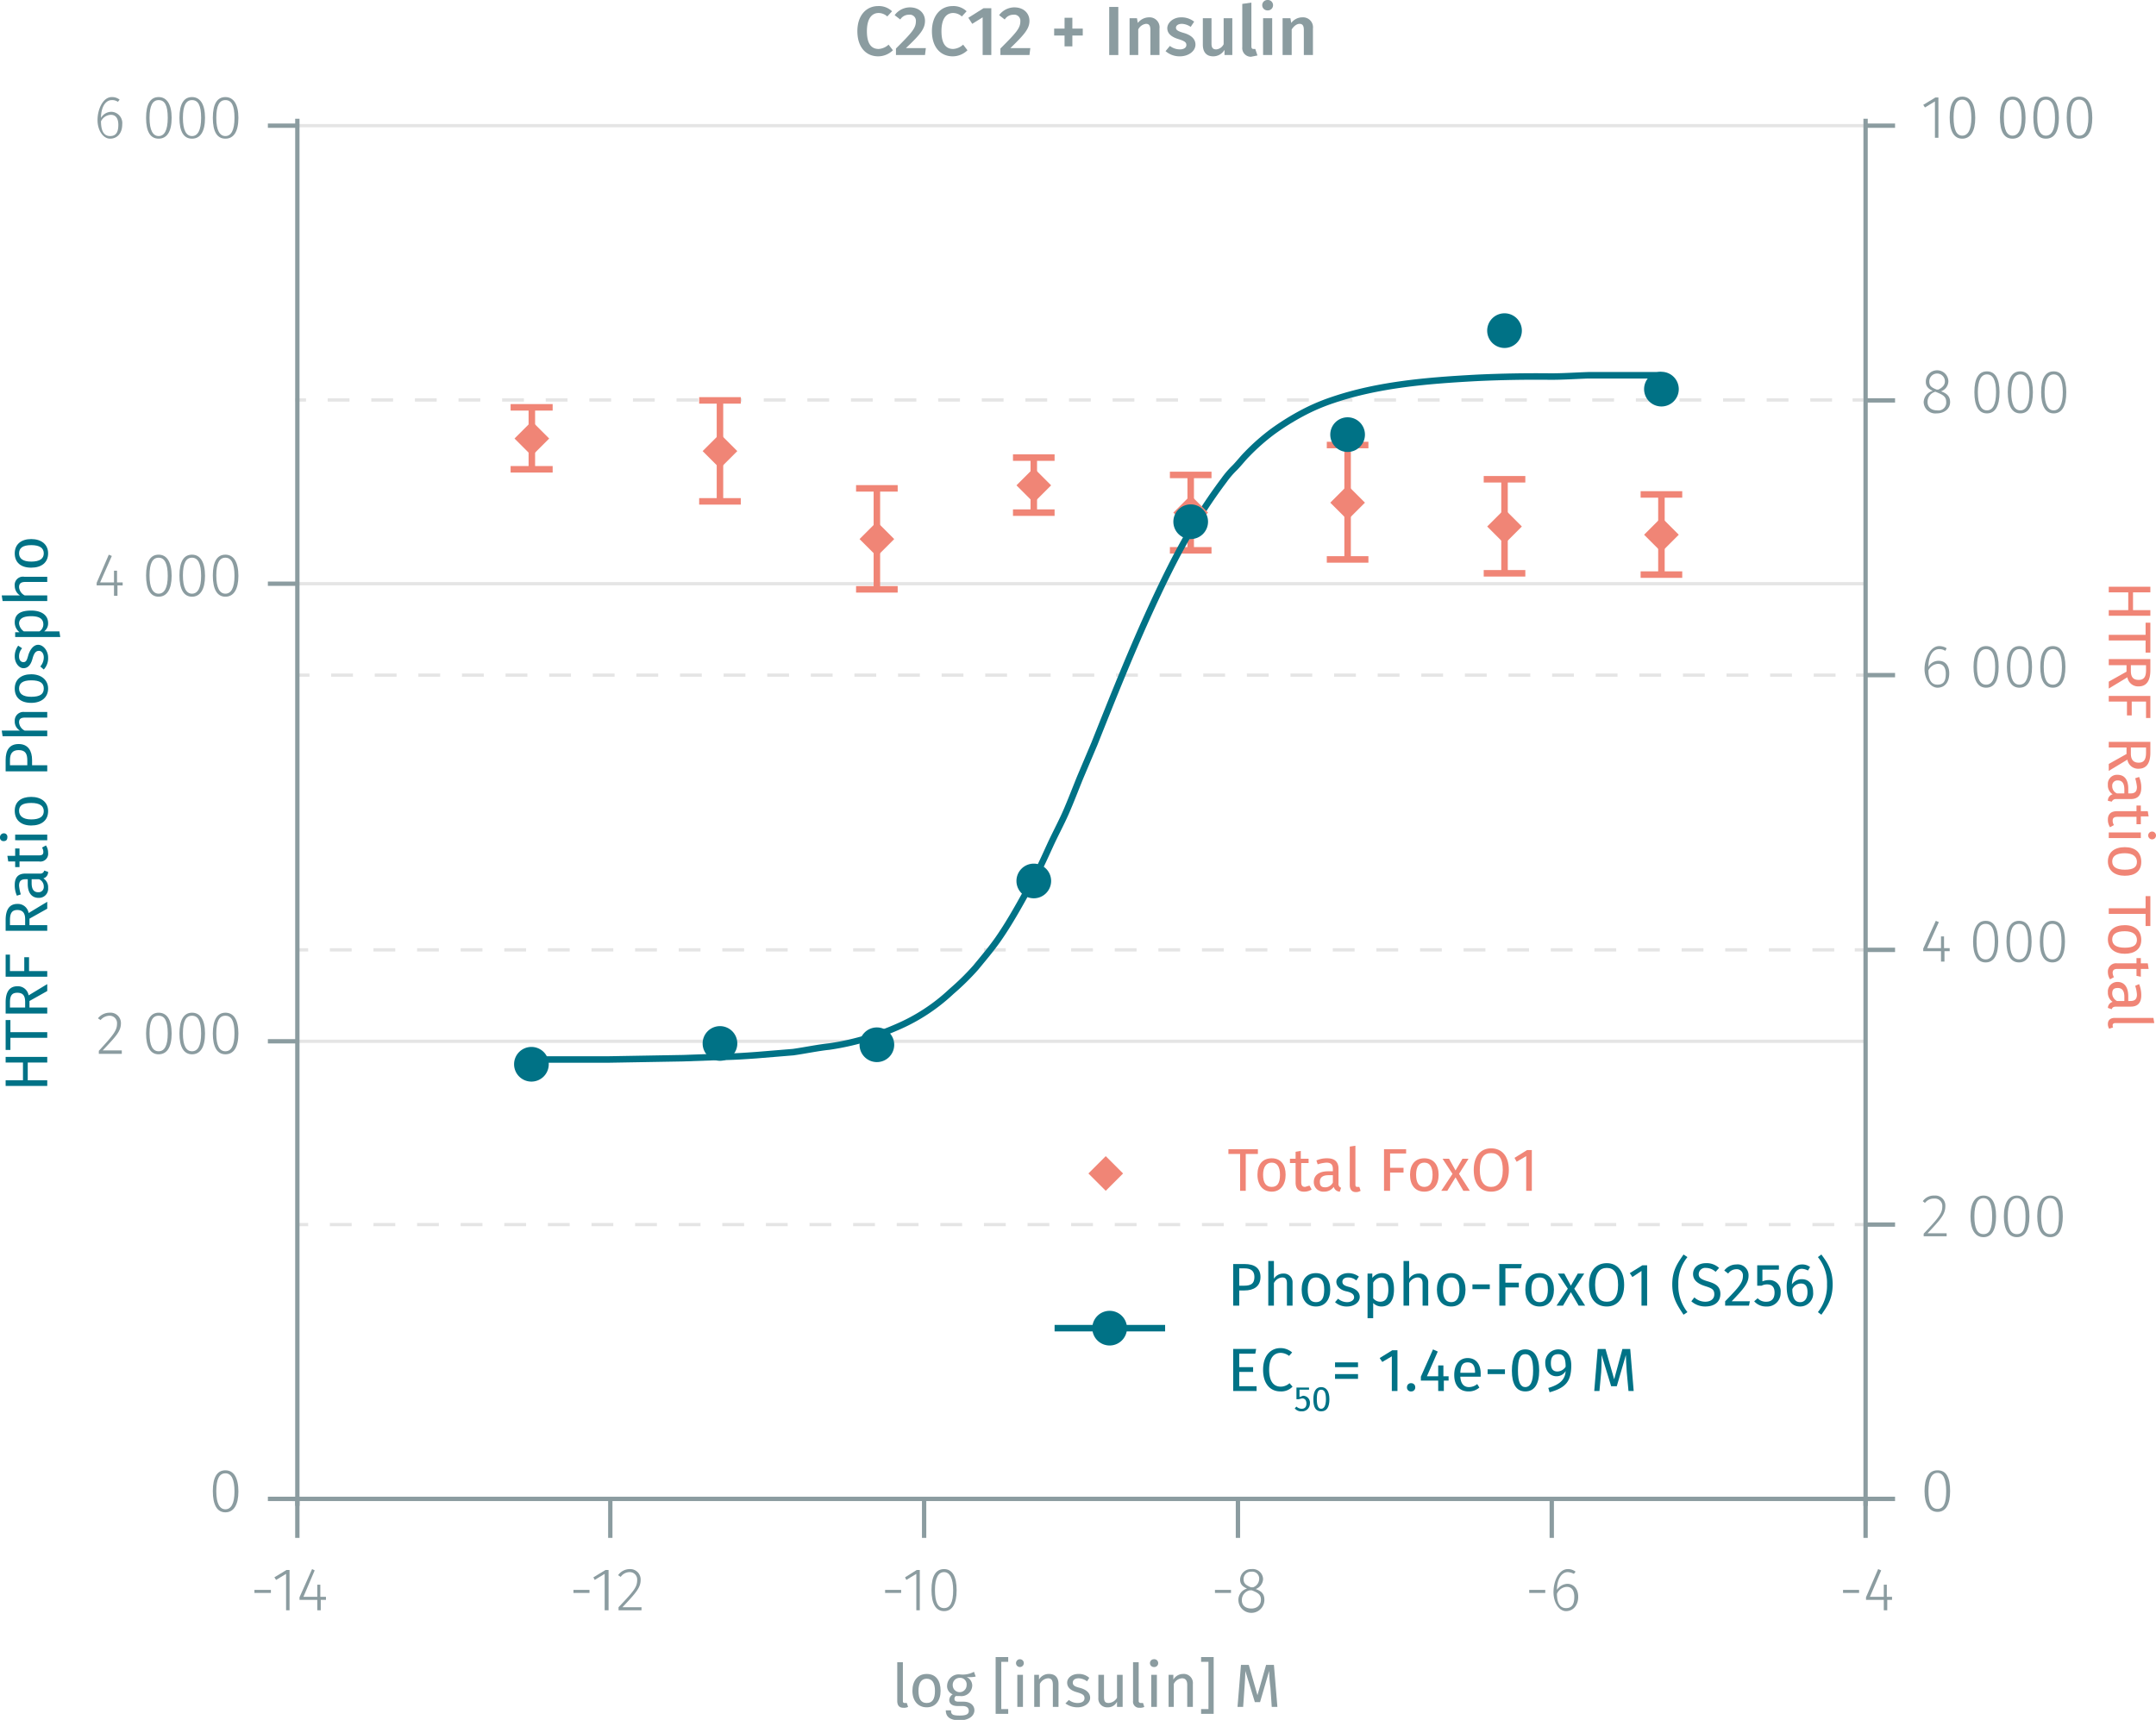 <svg xmlns="http://www.w3.org/2000/svg" xmlns:xlink="http://www.w3.org/1999/xlink" viewBox="0 0 497.4 396.9"><defs><symbol id="_5-red-diamond" data-name="5-red-diamond" viewBox="0 0 8 8"><polyline points="4 0 8 4 4 8 0 4" fill="#f08576"/></symbol><symbol id="_1-deep-blue-circle" data-name="1-deep-blue-circle" viewBox="0 0 8 8"><path d="M8,4A4,4,0,1,1,4,0,4,4,0,0,1,8,4" fill="#007286"/></symbol></defs><title>assay-validation_foxo1-total-2</title><line x1="68.6" y1="29" x2="430.4" y2="29" fill="none" stroke="#e5e5e5" stroke-miterlimit="10" stroke-width="0.75"/><line x1="68.6" y1="134.7" x2="430.4" y2="134.7" fill="none" stroke="#e5e5e5" stroke-miterlimit="10" stroke-width="0.75"/><line x1="68.7" y1="240.3" x2="430.5" y2="240.3" fill="none" stroke="#e5e5e5" stroke-miterlimit="10" stroke-width="0.75"/><line x1="68.1" y1="92.3" x2="70.6" y2="92.3" fill="none" stroke="#e5e5e5" stroke-miterlimit="10" stroke-width="0.75"/><line x1="75.6" y1="92.3" x2="424.9" y2="92.3" fill="none" stroke="#e5e5e5" stroke-miterlimit="10" stroke-width="0.75" stroke-dasharray="5.03 5.03"/><line x1="427.4" y1="92.3" x2="429.9" y2="92.3" fill="none" stroke="#e5e5e5" stroke-miterlimit="10" stroke-width="0.75"/><line x1="68.9" y1="155.8" x2="71.4" y2="155.8" fill="none" stroke="#e5e5e5" stroke-miterlimit="10" stroke-width="0.75"/><line x1="76.4" y1="155.8" x2="425.7" y2="155.8" fill="none" stroke="#e5e5e5" stroke-miterlimit="10" stroke-width="0.75" stroke-dasharray="5.03 5.03"/><line x1="428.2" y1="155.8" x2="430.7" y2="155.8" fill="none" stroke="#e5e5e5" stroke-miterlimit="10" stroke-width="0.75"/><line x1="68.6" y1="219.2" x2="71.1" y2="219.2" fill="none" stroke="#e5e5e5" stroke-miterlimit="10" stroke-width="0.75"/><line x1="76.1" y1="219.2" x2="425.4" y2="219.2" fill="none" stroke="#e5e5e5" stroke-miterlimit="10" stroke-width="0.75" stroke-dasharray="5.03 5.03"/><line x1="427.9" y1="219.2" x2="430.4" y2="219.2" fill="none" stroke="#e5e5e5" stroke-miterlimit="10" stroke-width="0.75"/><line x1="68.6" y1="282.6" x2="71.1" y2="282.6" fill="none" stroke="#e5e5e5" stroke-miterlimit="10" stroke-width="0.75"/><line x1="76.1" y1="282.6" x2="425.4" y2="282.6" fill="none" stroke="#e5e5e5" stroke-miterlimit="10" stroke-width="0.75" stroke-dasharray="5.03 5.03"/><line x1="427.9" y1="282.6" x2="430.4" y2="282.6" fill="none" stroke="#e5e5e5" stroke-miterlimit="10" stroke-width="0.75"/><g style="isolation:isolate"><path d="M63.3,367.3v.7H59.5v-.7Z" transform="translate(-0.8 -0.4)" fill="#8b9ca0"/><path d="M66.8,372v-8.4L64.5,365l-.4-.6,2.8-1.7h.7V372Z" transform="translate(-0.8 -0.4)" fill="#8b9ca0"/><path d="M74.8,369.6V372H74v-2.4H69.9V369l2.9-6.5.6.3-2.6,6.1H74v-2.8h.7v2.8h1.3v.7Z" transform="translate(-0.8 -0.4)" fill="#8b9ca0"/></g><g style="isolation:isolate"><path d="M136.8,367.3v.7h-3.7v-.7Z" transform="translate(-0.8 -0.4)" fill="#8b9ca0"/><path d="M140.3,372v-8.4L138,365l-.3-.6,2.8-1.7h.7V372Z" transform="translate(-0.8 -0.4)" fill="#8b9ca0"/><path d="M148.6,365c0,1.8-1.1,3-4.2,6.3h4.4v.7h-5.3v-.7c3.5-3.7,4.3-4.6,4.3-6.3a1.7,1.7,0,0,0-1.7-1.8,2.5,2.5,0,0,0-2.1,1.1l-.6-.4a3.3,3.3,0,0,1,2.7-1.4A2.4,2.4,0,0,1,148.6,365Z" transform="translate(-0.8 -0.4)" fill="#8b9ca0"/></g><g style="isolation:isolate"><path d="M208.7,367.3v.7H205v-.7Z" transform="translate(-0.8 -0.4)" fill="#8b9ca0"/><path d="M212.2,372v-8.4l-2.3,1.4-.3-.6,2.7-1.7h.7V372Z" transform="translate(-0.8 -0.4)" fill="#8b9ca0"/><path d="M221.5,367.4c0,3.1-1,4.8-2.9,4.8s-2.9-1.7-2.9-4.9,1-4.8,2.9-4.8S221.5,364.2,221.5,367.4Zm-5-.1c0,2.9.7,4.2,2.1,4.2s2.1-1.3,2.1-4.1-.8-4.2-2.1-4.2S216.5,364.5,216.5,367.3Z" transform="translate(-0.8 -0.4)" fill="#8b9ca0"/></g><g style="isolation:isolate"><path d="M284.8,367.3v.7h-3.7v-.7Z" transform="translate(-0.8 -0.4)" fill="#8b9ca0"/><path d="M292.5,369.6a3,3,0,0,1-6,0,2.7,2.7,0,0,1,2-2.6c-1.1-.5-1.6-1.1-1.6-2.1a2.5,2.5,0,0,1,2.6-2.4,2.4,2.4,0,0,1,2.7,2.3,2.6,2.6,0,0,1-1.7,2.3C291.9,367.6,292.5,368.3,292.5,369.6Zm-.8,0c0-1.2-.6-1.6-2.1-2.2h-.5a2.3,2.3,0,0,0-1.8,2.3c0,1.2.9,1.9,2.2,1.9S291.7,370.8,291.7,369.6Zm-2.3-2.9h.5a2.1,2.1,0,0,0,1.4-1.9,1.6,1.6,0,0,0-1.8-1.7,1.7,1.7,0,0,0-1.8,1.7C287.7,365.8,288.2,366.2,289.4,366.7Z" transform="translate(-0.8 -0.4)" fill="#8b9ca0"/></g><g style="isolation:isolate"><path d="M357.3,367.3v.7h-3.7v-.7Z" transform="translate(-0.8 -0.4)" fill="#8b9ca0"/><path d="M364.9,368.9c0,2-1.2,3.3-2.8,3.3s-2.9-1.9-2.9-4.4,1.2-5.3,3.3-5.3a2.8,2.8,0,0,1,1.8.6l-.4.5a3.3,3.3,0,0,0-1.4-.4c-1.5,0-2.5,1.7-2.5,4.1a3,3,0,0,1,2.4-1.4C363.7,365.9,364.9,366.9,364.9,368.9Zm-.9,0c0-1.6-.7-2.3-1.7-2.3a2.6,2.6,0,0,0-2.3,1.6c0,2,.6,3.3,2.1,3.3S364,370.4,364,368.9Z" transform="translate(-0.8 -0.4)" fill="#8b9ca0"/></g><g style="isolation:isolate"><path d="M429.7,367.3v.7H426v-.7Z" transform="translate(-0.8 -0.4)" fill="#8b9ca0"/><path d="M436.2,369.6V372h-.8v-2.4h-4.1V369l2.8-6.5.7.3-2.6,6.1h3.2v-2.8h.7v2.8h1.2v.7Z" transform="translate(-0.8 -0.4)" fill="#8b9ca0"/></g><path d="M68.2,346.3H432.4m-363,0v9m72.2-9v9m72.4-9v9m72.4-9v9m72.4-9v9m72.4-9v9" transform="translate(-0.8 -0.4)" fill="none" stroke="#8b9ca0" stroke-miterlimit="10"/><g style="isolation:isolate"><path d="M55.8,344.6c0,3.1-1.1,4.8-3,4.8s-2.9-1.7-2.9-4.9,1-4.8,2.9-4.8S55.8,341.4,55.8,344.6Zm-5.1-.1c0,2.9.8,4.2,2.1,4.2s2.1-1.3,2.1-4.1-.7-4.2-2.1-4.2S50.7,341.7,50.7,344.5Z" transform="translate(-0.8 -0.4)" fill="#8b9ca0"/></g><g style="isolation:isolate"><path d="M28.7,236.5c0,1.9-1.1,3-4.2,6.3h4.4v.8H23.6v-.7c3.4-3.7,4.2-4.7,4.2-6.3a1.7,1.7,0,0,0-1.7-1.8,2.8,2.8,0,0,0-2.1,1l-.6-.4a3.4,3.4,0,0,1,2.7-1.3A2.4,2.4,0,0,1,28.7,236.5Z" transform="translate(-0.8 -0.4)" fill="#8b9ca0"/><path d="M40.4,238.9c0,3.2-1.1,4.8-3,4.8s-2.9-1.7-2.9-4.8,1-4.8,2.9-4.8S40.4,235.7,40.4,238.9Zm-5.1,0c0,2.9.8,4.1,2.1,4.1s2.1-1.2,2.1-4.1-.7-4.1-2.1-4.1S35.3,236,35.3,238.9Z" transform="translate(-0.8 -0.4)" fill="#8b9ca0"/><path d="M48.1,238.9c0,3.2-1.1,4.8-3,4.8s-2.9-1.7-2.9-4.8,1-4.8,2.9-4.8S48.1,235.7,48.1,238.9Zm-5.1,0c0,2.9.8,4.1,2.1,4.1s2.1-1.2,2.1-4.1-.7-4.1-2.1-4.1S43,236,43,238.9Z" transform="translate(-0.8 -0.4)" fill="#8b9ca0"/><path d="M55.8,238.9c0,3.2-1.1,4.8-3,4.8s-2.9-1.7-2.9-4.8,1-4.8,2.9-4.8S55.8,235.7,55.8,238.9Zm-5.1,0c0,2.9.8,4.1,2.1,4.1s2.1-1.2,2.1-4.1-.7-4.1-2.1-4.1S50.7,236,50.7,238.9Z" transform="translate(-0.8 -0.4)" fill="#8b9ca0"/></g><g style="isolation:isolate"><path d="M27.9,135.5v2.4h-.8v-2.4h-4v-.6l2.8-6.5.7.3-2.7,6.1h3.2v-2.7h.7v2.7h1.3v.7Z" transform="translate(-0.8 -0.4)" fill="#8b9ca0"/><path d="M40.4,133.3c0,3.1-1.1,4.8-3,4.8s-2.9-1.7-2.9-4.9,1-4.8,2.9-4.8S40.4,130.1,40.4,133.3Zm-5.1-.1c0,2.9.8,4.2,2.1,4.2s2.1-1.3,2.1-4.1-.7-4.2-2.1-4.2S35.3,130.4,35.3,133.2Z" transform="translate(-0.8 -0.4)" fill="#8b9ca0"/><path d="M48.1,133.3c0,3.1-1.1,4.8-3,4.8s-2.9-1.7-2.9-4.9,1-4.8,2.9-4.8S48.1,130.1,48.1,133.3Zm-5.1-.1c0,2.9.8,4.2,2.1,4.2s2.1-1.3,2.1-4.1-.7-4.2-2.1-4.2S43,130.4,43,133.2Z" transform="translate(-0.8 -0.4)" fill="#8b9ca0"/><path d="M55.8,133.3c0,3.1-1.1,4.8-3,4.8s-2.9-1.7-2.9-4.9,1-4.8,2.9-4.8S55.8,130.1,55.8,133.3Zm-5.1-.1c0,2.9.8,4.2,2.1,4.2s2.1-1.3,2.1-4.1-.7-4.2-2.1-4.2S50.7,130.4,50.7,133.2Z" transform="translate(-0.8 -0.4)" fill="#8b9ca0"/></g><g style="isolation:isolate"><path d="M29,29.1c0,2.1-1.2,3.3-2.8,3.3s-2.9-1.9-2.9-4.3,1.2-5.3,3.3-5.3a2.8,2.8,0,0,1,1.8.6l-.4.5a2.3,2.3,0,0,0-1.4-.4c-1.5,0-2.5,1.7-2.5,4.1a2.8,2.8,0,0,1,2.4-1.4A2.6,2.6,0,0,1,29,29.1Zm-.9.1c0-1.6-.7-2.3-1.7-2.3a2.6,2.6,0,0,0-2.3,1.5c0,2.1.6,3.4,2.1,3.4S28.1,30.7,28.1,29.2Z" transform="translate(-0.8 -0.4)" fill="#8b9ca0"/><path d="M40.4,27.6c0,3.2-1.1,4.8-3,4.8s-2.9-1.6-2.9-4.8,1-4.8,2.9-4.8S40.4,24.5,40.4,27.6Zm-5.1,0c0,2.9.8,4.2,2.1,4.2s2.1-1.3,2.1-4.2-.7-4.1-2.1-4.1S35.3,24.8,35.3,27.6Z" transform="translate(-0.8 -0.4)" fill="#8b9ca0"/><path d="M48.1,27.6c0,3.2-1.1,4.8-3,4.8s-2.9-1.6-2.9-4.8,1-4.8,2.9-4.8S48.1,24.5,48.1,27.6Zm-5.1,0c0,2.9.8,4.2,2.1,4.2s2.1-1.3,2.1-4.2-.7-4.1-2.1-4.1S43,24.8,43,27.6Z" transform="translate(-0.8 -0.4)" fill="#8b9ca0"/><path d="M55.8,27.6c0,3.2-1.1,4.8-3,4.8s-2.9-1.6-2.9-4.8,1-4.8,2.9-4.8S55.8,24.5,55.8,27.6Zm-5.1,0c0,2.9.8,4.2,2.1,4.2s2.1-1.3,2.1-4.2-.7-4.1-2.1-4.1S50.7,24.8,50.7,27.6Z" transform="translate(-0.8 -0.4)" fill="#8b9ca0"/></g><path d="M69.4,347.9V27.8m0,318.5H62.6m6.8-105.6H62.6m6.8-105.6H62.6M69.4,29.4H62.6" transform="translate(-0.8 -0.4)" fill="none" stroke="#8b9ca0" stroke-miterlimit="10"/><g style="isolation:isolate"><path d="M450.7,344.5c0,3.1-1,4.8-2.9,4.8s-3-1.7-3-4.8,1-4.8,3-4.8S450.7,341.3,450.7,344.5Zm-5,0c0,2.8.7,4.1,2.1,4.1s2-1.3,2-4.1-.7-4.2-2-4.2S445.7,341.6,445.7,344.5Z" transform="translate(-0.8 -0.4)" fill="#8b9ca0"/></g><g style="isolation:isolate"><path d="M449.6,278.7c0,1.9-1,3-4.1,6.3h4.4v.7h-5.3v-.6c3.5-3.7,4.3-4.7,4.3-6.3A1.7,1.7,0,0,0,447,277a2.5,2.5,0,0,0-2.1,1l-.5-.4a3.1,3.1,0,0,1,2.7-1.3A2.3,2.3,0,0,1,449.6,278.7Z" transform="translate(-0.8 -0.4)" fill="#8b9ca0"/><path d="M461.3,281.1c0,3.1-1,4.8-2.9,4.8s-3-1.7-3-4.8,1.1-4.8,3-4.8S461.3,277.9,461.3,281.1Zm-5,0c0,2.8.7,4.1,2.1,4.1s2-1.2,2-4.1-.7-4.2-2-4.2S456.3,278.2,456.3,281.1Z" transform="translate(-0.8 -0.4)" fill="#8b9ca0"/><path d="M469,281.1c0,3.1-1,4.8-2.9,4.8s-3-1.7-3-4.8,1.1-4.8,3-4.8S469,277.9,469,281.1Zm-5,0c0,2.8.7,4.1,2.1,4.1s2-1.2,2-4.1-.7-4.2-2-4.2S464,278.2,464,281.1Z" transform="translate(-0.8 -0.4)" fill="#8b9ca0"/><path d="M476.7,281.1c0,3.1-1,4.8-2.9,4.8s-3-1.7-3-4.8,1.1-4.8,3-4.8S476.7,277.9,476.7,281.1Zm-5,0c0,2.8.7,4.1,2.1,4.1s2-1.2,2-4.1-.7-4.2-2-4.2S471.7,278.2,471.7,281.1Z" transform="translate(-0.8 -0.4)" fill="#8b9ca0"/></g><g style="isolation:isolate"><path d="M449.4,219.9v2.4h-.8v-2.4h-4.1v-.6l2.9-6.4.7.3-2.7,6h3.2v-2.7h.7v2.7h1.3v.7Z" transform="translate(-0.8 -0.4)" fill="#8b9ca0"/><path d="M461.8,217.7c0,3.1-1,4.8-2.9,4.8s-2.9-1.7-2.9-4.8,1-4.8,2.9-4.8S461.8,214.5,461.8,217.7Zm-5,0c0,2.9.8,4.1,2.1,4.1s2.1-1.2,2.1-4.1-.7-4.1-2.1-4.1S456.8,214.8,456.8,217.7Z" transform="translate(-0.8 -0.4)" fill="#8b9ca0"/><path d="M469.5,217.7c0,3.1-1,4.8-2.9,4.8s-2.9-1.7-2.9-4.8,1-4.8,2.9-4.8S469.5,214.5,469.5,217.7Zm-5,0c0,2.9.8,4.1,2.1,4.1s2.1-1.2,2.1-4.1-.7-4.1-2.1-4.1S464.5,214.8,464.5,217.7Z" transform="translate(-0.8 -0.4)" fill="#8b9ca0"/><path d="M477.2,217.7c0,3.1-1,4.8-2.9,4.8s-2.9-1.7-2.9-4.8,1-4.8,2.9-4.8S477.2,214.5,477.2,217.7Zm-5,0c0,2.9.8,4.1,2.1,4.1s2.1-1.2,2.1-4.1-.7-4.1-2.1-4.1S472.2,214.8,472.2,217.7Z" transform="translate(-0.8 -0.4)" fill="#8b9ca0"/></g><g style="isolation:isolate"><path d="M450.5,155.8c0,2.1-1.1,3.3-2.7,3.3s-3-1.9-3-4.3,1.3-5.3,3.4-5.3a3.1,3.1,0,0,1,1.7.5l-.3.6a2.5,2.5,0,0,0-1.4-.4c-1.6,0-2.5,1.7-2.5,4.1a2.6,2.6,0,0,1,2.4-1.4C449.4,152.9,450.5,153.8,450.5,155.8Zm-.8.1c0-1.7-.8-2.3-1.8-2.3a2.6,2.6,0,0,0-2.2,1.5c0,2.1.6,3.3,2.1,3.3S449.7,157.4,449.7,155.9Z" transform="translate(-0.8 -0.4)" fill="#8b9ca0"/><path d="M461.9,154.3c0,3.2-1,4.8-2.9,4.8s-2.9-1.7-2.9-4.8,1-4.8,2.9-4.8S461.9,151.1,461.9,154.3Zm-5,0c0,2.9.8,4.1,2.1,4.1s2.1-1.2,2.1-4.1-.8-4.1-2.1-4.1S456.9,151.4,456.9,154.3Z" transform="translate(-0.8 -0.4)" fill="#8b9ca0"/><path d="M469.6,154.3c0,3.2-1,4.8-2.9,4.8s-2.9-1.7-2.9-4.8,1-4.8,2.9-4.8S469.6,151.1,469.6,154.3Zm-5,0c0,2.9.8,4.1,2.1,4.1s2.1-1.2,2.1-4.1-.8-4.1-2.1-4.1S464.6,151.4,464.6,154.3Z" transform="translate(-0.8 -0.4)" fill="#8b9ca0"/><path d="M477.3,154.3c0,3.2-1,4.8-2.9,4.8s-2.9-1.7-2.9-4.8,1-4.8,2.9-4.8S477.3,151.1,477.3,154.3Zm-5,0c0,2.9.8,4.1,2.1,4.1s2.1-1.2,2.1-4.1-.8-4.1-2.1-4.1S472.3,151.4,472.3,154.3Z" transform="translate(-0.8 -0.4)" fill="#8b9ca0"/></g><g style="isolation:isolate"><path d="M450.7,93.2c0,1.5-1.3,2.6-3.1,2.6a2.7,2.7,0,0,1-3-2.6,2.8,2.8,0,0,1,2.1-2.6c-1.1-.5-1.6-1.1-1.6-2.1a2.6,2.6,0,0,1,5.2-.1,2.5,2.5,0,0,1-1.7,2.3C450,91.2,450.7,91.9,450.7,93.2Zm-.9,0c0-1.2-.6-1.6-2-2.2l-.5-.2a2.4,2.4,0,0,0-1.8,2.4c0,1.2.9,1.9,2.2,1.9A1.8,1.8,0,0,0,449.8,93.2Zm-2.2-2.9h.4c1-.5,1.5-1.1,1.5-1.9a1.8,1.8,0,0,0-3.6,0C445.9,89.4,446.3,89.8,447.6,90.3Z" transform="translate(-0.8 -0.4)" fill="#8b9ca0"/><path d="M462.1,90.9c0,3.2-1,4.9-2.9,4.9s-2.9-1.7-2.9-4.9,1-4.8,2.9-4.8S462.1,87.8,462.1,90.9Zm-5,0c0,2.9.8,4.2,2.1,4.2s2.1-1.3,2.1-4.2-.8-4.1-2.1-4.1S457.1,88.1,457.1,90.9Z" transform="translate(-0.8 -0.4)" fill="#8b9ca0"/><path d="M469.8,90.9c0,3.2-1,4.9-2.9,4.9s-2.9-1.7-2.9-4.9,1-4.8,2.9-4.8S469.8,87.8,469.8,90.9Zm-5,0c0,2.9.8,4.2,2.1,4.2s2.1-1.3,2.1-4.2-.8-4.1-2.1-4.1S464.8,88.1,464.8,90.9Z" transform="translate(-0.8 -0.4)" fill="#8b9ca0"/><path d="M477.5,90.9c0,3.2-1,4.9-2.9,4.9s-2.9-1.7-2.9-4.9,1-4.8,2.9-4.8S477.5,87.8,477.5,90.9Zm-5,0c0,2.9.8,4.2,2.1,4.2s2.1-1.3,2.1-4.2-.8-4.1-2.1-4.1S472.5,88.1,472.5,90.9Z" transform="translate(-0.8 -0.4)" fill="#8b9ca0"/></g><g style="isolation:isolate"><path d="M447.2,32.2V23.8l-2.3,1.4-.4-.6,2.8-1.7h.7v9.3Z" transform="translate(-0.8 -0.4)" fill="#8b9ca0"/><path d="M456.5,27.6c0,3.1-1.1,4.8-3,4.8s-2.9-1.7-2.9-4.9,1-4.8,2.9-4.8S456.5,24.4,456.5,27.6Zm-5-.1c0,2.9.7,4.2,2,4.2s2.1-1.3,2.1-4.1-.7-4.2-2.1-4.2S451.5,24.7,451.5,27.5Z" transform="translate(-0.8 -0.4)" fill="#8b9ca0"/><path d="M468.1,27.6c0,3.1-1,4.8-3,4.8s-2.9-1.7-2.9-4.9,1-4.8,2.9-4.8S468.1,24.4,468.1,27.6Zm-5-.1c0,2.9.7,4.2,2,4.2s2.1-1.3,2.1-4.1-.7-4.2-2.1-4.2S463.1,24.7,463.1,27.5Z" transform="translate(-0.8 -0.4)" fill="#8b9ca0"/><path d="M475.8,27.6c0,3.1-1,4.8-3,4.8s-2.9-1.7-2.9-4.9,1-4.8,2.9-4.8S475.8,24.4,475.8,27.6Zm-5-.1c0,2.9.7,4.2,2,4.2s2.1-1.3,2.1-4.1-.7-4.2-2.1-4.2S470.8,24.7,470.8,27.5Z" transform="translate(-0.8 -0.4)" fill="#8b9ca0"/><path d="M483.5,27.6c0,3.1-1,4.8-3,4.8s-2.9-1.7-2.9-4.9,1-4.8,2.9-4.8S483.5,24.4,483.5,27.6Zm-5-.1c0,2.9.7,4.2,2,4.2s2.1-1.3,2.1-4.1-.7-4.2-2.1-4.2S478.5,24.7,478.5,27.5Z" transform="translate(-0.8 -0.4)" fill="#8b9ca0"/></g><path d="M431.2,347.9V27.8m0,318.5H438M431.2,283H438m-6.8-63.4H438m-6.8-63.4H438m-6.8-63.4H438m-6.8-63.4H438" transform="translate(-0.8 -0.4)" fill="none" stroke="#8b9ca0" stroke-miterlimit="10"/><line x1="122.7" y1="94" x2="122.7" y2="101.1" fill="none" stroke="#f08576" stroke-miterlimit="10" stroke-width="1.5"/><line x1="117.8" y1="94" x2="127.5" y2="94" fill="none" stroke="#f08576" stroke-miterlimit="10" stroke-width="1.5"/><line x1="122.7" y1="101.1" x2="122.7" y2="108.3" fill="none" stroke="#f08576" stroke-miterlimit="10" stroke-width="1.5"/><line x1="117.8" y1="108.3" x2="127.5" y2="108.3" fill="none" stroke="#f08576" stroke-miterlimit="10" stroke-width="1.5"/><line x1="166.1" y1="92.4" x2="166.1" y2="104" fill="none" stroke="#f08576" stroke-miterlimit="10" stroke-width="1.5"/><line x1="161.3" y1="92.4" x2="170.9" y2="92.4" fill="none" stroke="#f08576" stroke-miterlimit="10" stroke-width="1.5"/><line x1="166.1" y1="104" x2="166.1" y2="115.7" fill="none" stroke="#f08576" stroke-miterlimit="10" stroke-width="1.5"/><line x1="161.3" y1="115.7" x2="170.9" y2="115.7" fill="none" stroke="#f08576" stroke-miterlimit="10" stroke-width="1.5"/><line x1="202.3" y1="112.7" x2="202.3" y2="124.4" fill="none" stroke="#f08576" stroke-miterlimit="10" stroke-width="1.5"/><line x1="197.5" y1="112.7" x2="207.1" y2="112.7" fill="none" stroke="#f08576" stroke-miterlimit="10" stroke-width="1.5"/><line x1="202.3" y1="124.4" x2="202.3" y2="136" fill="none" stroke="#f08576" stroke-miterlimit="10" stroke-width="1.5"/><line x1="197.5" y1="136" x2="207.1" y2="136" fill="none" stroke="#f08576" stroke-miterlimit="10" stroke-width="1.5"/><line x1="238.5" y1="105.6" x2="238.5" y2="112" fill="none" stroke="#f08576" stroke-miterlimit="10" stroke-width="1.5"/><line x1="233.7" y1="105.6" x2="243.3" y2="105.6" fill="none" stroke="#f08576" stroke-miterlimit="10" stroke-width="1.5"/><line x1="238.5" y1="112" x2="238.5" y2="118.3" fill="none" stroke="#f08576" stroke-miterlimit="10" stroke-width="1.5"/><line x1="233.7" y1="118.3" x2="243.3" y2="118.3" fill="none" stroke="#f08576" stroke-miterlimit="10" stroke-width="1.5"/><line x1="274.7" y1="109.6" x2="274.7" y2="118.3" fill="none" stroke="#f08576" stroke-miterlimit="10" stroke-width="1.5"/><line x1="269.9" y1="109.6" x2="279.5" y2="109.6" fill="none" stroke="#f08576" stroke-miterlimit="10" stroke-width="1.5"/><line x1="274.7" y1="118.3" x2="274.7" y2="127" fill="none" stroke="#f08576" stroke-miterlimit="10" stroke-width="1.5"/><line x1="269.9" y1="127" x2="279.5" y2="127" fill="none" stroke="#f08576" stroke-miterlimit="10" stroke-width="1.5"/><line x1="310.9" y1="102.7" x2="310.9" y2="115.9" fill="none" stroke="#f08576" stroke-miterlimit="10" stroke-width="1.5"/><line x1="306.1" y1="102.7" x2="315.7" y2="102.7" fill="none" stroke="#f08576" stroke-miterlimit="10" stroke-width="1.5"/><line x1="310.9" y1="115.9" x2="310.9" y2="129.1" fill="none" stroke="#f08576" stroke-miterlimit="10" stroke-width="1.5"/><line x1="306.1" y1="129.1" x2="315.7" y2="129.1" fill="none" stroke="#f08576" stroke-miterlimit="10" stroke-width="1.5"/><line x1="347.1" y1="110.6" x2="347.1" y2="121.5" fill="none" stroke="#f08576" stroke-miterlimit="10" stroke-width="1.5"/><line x1="342.3" y1="110.6" x2="351.9" y2="110.6" fill="none" stroke="#f08576" stroke-miterlimit="10" stroke-width="1.5"/><line x1="347.1" y1="121.5" x2="347.1" y2="132.3" fill="none" stroke="#f08576" stroke-miterlimit="10" stroke-width="1.5"/><line x1="342.3" y1="132.3" x2="351.9" y2="132.3" fill="none" stroke="#f08576" stroke-miterlimit="10" stroke-width="1.5"/><line x1="383.3" y1="114.1" x2="383.3" y2="123.3" fill="none" stroke="#f08576" stroke-miterlimit="10" stroke-width="1.5"/><line x1="378.5" y1="114.1" x2="388.1" y2="114.1" fill="none" stroke="#f08576" stroke-miterlimit="10" stroke-width="1.5"/><line x1="383.3" y1="123.3" x2="383.3" y2="132.6" fill="none" stroke="#f08576" stroke-miterlimit="10" stroke-width="1.5"/><line x1="378.5" y1="132.6" x2="388.1" y2="132.6" fill="none" stroke="#f08576" stroke-miterlimit="10" stroke-width="1.5"/><path d="M123.5,244.9h17.7l17.2-.3,8.4-.3c2.8,0,5.7-.2,8.5-.4l8.5-.7c2.8-.4,5.6-1,8.4-1.3a60.6,60.6,0,0,0,15.6-4.5,42.9,42.9,0,0,0,12.5-8.2,58,58,0,0,0,5.6-5.5c1.8-2.2,3.6-4.3,5.2-6.6,3.2-4.6,5.8-9.6,8.5-14.4,1.3-2.4,2.4-4.9,3.5-7.3s2.5-5,3.6-7.5,2.2-5.4,3.3-8.1l3.3-7.8c4.3-10.8,8.6-21.6,13.5-32.2s9.7-19.7,16.4-28.6a20.9,20.9,0,0,1,2.4-2.8c1-1,1.9-2.2,2.9-3.2a48.8,48.8,0,0,1,5.9-5.2,57.9,57.9,0,0,1,6.7-4.2,46,46,0,0,1,7.2-3.1c10.6-3.6,22.1-4.5,33.2-5.1q8.5-.4,17.1-.3c2.9,0,5.7-.2,8.6-.3h16.9" transform="translate(-0.8 -0.4)" fill="none" stroke="#007286" stroke-miterlimit="10" stroke-width="1.5"/><g style="isolation:isolate"><path d="M206.6,3l-1.1,1.2a3,3,0,0,0-2-.8c-1.5,0-2.7,1.2-2.7,4.2s1.1,4.1,2.7,4.1a3.7,3.7,0,0,0,2.3-1l1,1.3a4.9,4.9,0,0,1-3.4,1.4c-2.8,0-4.8-2.1-4.8-5.8s2.1-5.8,4.8-5.8A4.4,4.4,0,0,1,206.6,3Z" transform="translate(-0.8 -0.4)" fill="#8b9ca0"/><path d="M214.2,5.2c0,1.8-1,3.1-4.4,6.3h4.6l-.2,1.6h-6.7V11.6c3.7-3.7,4.6-4.7,4.6-6.3a1.4,1.4,0,0,0-1.6-1.5,2.3,2.3,0,0,0-2,1.1l-1.3-1a4.4,4.4,0,0,1,3.5-1.8C212.9,2.1,214.2,3.5,214.2,5.2Z" transform="translate(-0.8 -0.4)" fill="#8b9ca0"/><path d="M223.8,3l-1.1,1.2a3,3,0,0,0-2-.8c-1.5,0-2.7,1.2-2.7,4.2s1.1,4.1,2.7,4.1a3.7,3.7,0,0,0,2.3-1l1,1.3a4.9,4.9,0,0,1-3.4,1.4c-2.8,0-4.8-2.1-4.8-5.8s2.1-5.8,4.8-5.8A4.4,4.4,0,0,1,223.8,3Z" transform="translate(-0.8 -0.4)" fill="#8b9ca0"/><path d="M227.5,13.1V4.4l-2.4,1.5-.9-1.4,3.5-2.2h1.8V13.1Z" transform="translate(-0.8 -0.4)" fill="#8b9ca0"/><path d="M238.3,5.2c0,1.8-1.1,3.1-4.4,6.3h4.6l-.2,1.6h-6.7V11.6c3.7-3.7,4.6-4.7,4.6-6.3a1.4,1.4,0,0,0-1.6-1.5,2.3,2.3,0,0,0-2,1.1l-1.3-1a4.4,4.4,0,0,1,3.5-1.8C237,2.1,238.3,3.5,238.3,5.2Z" transform="translate(-0.8 -0.4)" fill="#8b9ca0"/><path d="M250.6,7V8.6h-2.4v2.5h-1.8V8.6H244V7h2.4V4.5h1.8V7Z" transform="translate(-0.8 -0.4)" fill="#8b9ca0"/><path d="M256.7,13.1V2h2.1V13.1Z" transform="translate(-0.8 -0.4)" fill="#8b9ca0"/><path d="M268.3,7v6.1h-2.1V7.3c0-1.1-.4-1.4-1-1.4a2.3,2.3,0,0,0-1.8,1.3v5.9h-2V4.6h1.7l.2,1.1a3.3,3.3,0,0,1,2.6-1.3A2.3,2.3,0,0,1,268.3,7Z" transform="translate(-0.8 -0.4)" fill="#8b9ca0"/><path d="M276.3,5.4l-.8,1.2a4,4,0,0,0-2-.7c-.9,0-1.4.4-1.4.9s.4.8,1.8,1.2,2.7,1.2,2.7,2.7-1.6,2.7-3.6,2.7a4.9,4.9,0,0,1-3.3-1.2l1-1.2a3.8,3.8,0,0,0,2.3.8c.9,0,1.5-.4,1.5-1s-.3-.9-1.9-1.4-2.5-1.3-2.5-2.5,1.3-2.5,3.2-2.5A4.7,4.7,0,0,1,276.3,5.4Z" transform="translate(-0.8 -0.4)" fill="#8b9ca0"/><path d="M283.3,13.1V11.9a3,3,0,0,1-2.6,1.5c-1.6,0-2.4-1-2.4-2.7V4.6h2v5.9c0,1,.4,1.3,1.1,1.3a2.1,2.1,0,0,0,1.7-1.2v-6h2v8.5Z" transform="translate(-0.8 -0.4)" fill="#8b9ca0"/><path d="M290,11.7h.4l.5,1.5-1.5.3a2,2,0,0,1-2-2.2V1.3l2.1-.3V11C289.5,11.5,289.6,11.7,290,11.7Z" transform="translate(-0.8 -0.4)" fill="#8b9ca0"/><path d="M294.5,1.6a1.2,1.2,0,0,1-1.3,1.2A1.2,1.2,0,0,1,292,1.6,1.2,1.2,0,0,1,293.2.4,1.2,1.2,0,0,1,294.5,1.6Zm-2.3,11.5V4.6h2.1v8.5Z" transform="translate(-0.8 -0.4)" fill="#8b9ca0"/><path d="M303.7,7v6.1h-2.1V7.3c0-1.1-.4-1.4-1-1.4s-1.3.5-1.8,1.3v5.9h-2.1V4.6h1.8l.2,1.1a3.2,3.2,0,0,1,2.6-1.3A2.3,2.3,0,0,1,303.7,7Z" transform="translate(-0.8 -0.4)" fill="#8b9ca0"/></g><g style="isolation:isolate"><path d="M209.5,393.4h.5l.3.9a2,2,0,0,1-1.1.2c-.9,0-1.4-.5-1.4-1.6v-8.9h1.3v9C209.1,393.2,209.2,393.4,209.5,393.4Z" transform="translate(-0.8 -0.4)" fill="#8b9ca0"/><path d="M217.8,390.6c0,2.3-1.2,3.8-3.2,3.8s-3.3-1.5-3.3-3.8,1.2-3.9,3.3-3.9S217.8,388.2,217.8,390.6Zm-5.1,0c0,1.9.6,2.8,1.9,2.8s1.9-.9,1.9-2.8-.7-2.8-1.9-2.8S212.7,388.7,212.7,390.6Z" transform="translate(-0.8 -0.4)" fill="#8b9ca0"/><path d="M223.8,387.4a2.2,2.2,0,0,1,1.3,1.9,2.5,2.5,0,0,1-2.8,2.5h-1a.8.8,0,0,0-.3.7c0,.3.2.6.9.6h1.2c1.5,0,2.5.8,2.5,2s-1.2,2.3-3.4,2.3-3.2-.8-3.2-2.3h1.2c0,.9.3,1.2,2,1.2s2.1-.4,2.1-1.1-.5-1.1-1.5-1.1h-1.1c-1.3,0-1.9-.6-1.9-1.4a1.6,1.6,0,0,1,.8-1.3,2,2,0,0,1-1.3-2,2.7,2.7,0,0,1,2.9-2.6,5.5,5.5,0,0,0,3.3-.6l.4,1.1A6.8,6.8,0,0,1,223.8,387.4Zm-3.2,1.9a1.6,1.6,0,1,0,3.2,0,1.5,1.5,0,0,0-1.6-1.7A1.6,1.6,0,0,0,220.6,389.3Z" transform="translate(-0.8 -0.4)" fill="#8b9ca0"/><path d="M231.8,383.9v10.9h1.6v1.1h-2.9V382.8h2.9v1.1Z" transform="translate(-0.8 -0.4)" fill="#8b9ca0"/><path d="M237,384.2a.9.9,0,1,1-.9-.9A.9.9,0,0,1,237,384.2Zm-1.5,10.1v-7.4h1.3v7.4Z" transform="translate(-0.8 -0.4)" fill="#8b9ca0"/><path d="M245,389v5.3h-1.3v-5.1c0-1.1-.4-1.5-1.1-1.5a2.3,2.3,0,0,0-1.9,1.3v5.3h-1.3v-7.4h1.1V388a2.6,2.6,0,0,1,2.3-1.3C244.3,386.7,245,387.6,245,389Z" transform="translate(-0.8 -0.4)" fill="#8b9ca0"/><path d="M252.1,387.6l-.5.8a3.7,3.7,0,0,0-1.9-.7c-.9,0-1.4.4-1.4,1s.4.9,1.6,1.2,2.4,1,2.4,2.3-1.4,2.2-2.9,2.2a4.7,4.7,0,0,1-2.8-.9l.8-.8a3.2,3.2,0,0,0,2,.7c1,0,1.6-.4,1.6-1.1s-.4-1-1.8-1.4-2.2-1.1-2.2-2.2,1.1-2,2.6-2A3.5,3.5,0,0,1,252.1,387.6Z" transform="translate(-0.8 -0.4)" fill="#8b9ca0"/><path d="M258.5,394.3v-1.2a2.3,2.3,0,0,1-2.2,1.3,2,2,0,0,1-2.1-2.2v-5.3h1.3V392c0,1.1.3,1.4,1.1,1.4a2.4,2.4,0,0,0,1.9-1.2v-5.3h1.3v7.4Z" transform="translate(-0.8 -0.4)" fill="#8b9ca0"/><path d="M264,393.4h.5l.3.9a2,2,0,0,1-1.1.2,1.4,1.4,0,0,1-1.5-1.6v-8.9h1.3v9C263.5,393.2,263.7,393.4,264,393.4Z" transform="translate(-0.8 -0.4)" fill="#8b9ca0"/><path d="M268,384.2a.9.9,0,0,1-1,.9.9.9,0,0,1,0-1.8A.9.9,0,0,1,268,384.2Zm-1.6,10.1v-7.4h1.3v7.4Z" transform="translate(-0.8 -0.4)" fill="#8b9ca0"/><path d="M276,389v5.3h-1.3v-5.1c0-1.1-.5-1.5-1.2-1.5a2.3,2.3,0,0,0-1.9,1.3v5.3h-1.2v-7.4h1.1V388a2.6,2.6,0,0,1,2.2-1.3A2.1,2.1,0,0,1,276,389Z" transform="translate(-0.8 -0.4)" fill="#8b9ca0"/><path d="M277.9,395.9v-1.1h1.7V383.9h-1.7v-1.1h2.9v13.1Z" transform="translate(-0.8 -0.4)" fill="#8b9ca0"/><path d="M294.2,394.3l-.3-4.4a34.4,34.4,0,0,1-.3-3.9l-2.1,7.2h-1.2l-2.2-7.2c0,1.1-.1,2.6-.2,4l-.3,4.3h-1.3l.8-9.7h1.8l2,7,2-7h1.8l.8,9.7Z" transform="translate(-0.8 -0.4)" fill="#8b9ca0"/></g><g style="isolation:isolate"><path d="M7.2,249.7h4.5V251H2.1v-1.3h4v-4.1h-4v-1.3h9.6v1.3H7.2Z" transform="translate(-0.8 -0.4)" fill="#007286"/><path d="M3.2,238.6h8.5v1.3H3.2v2.8H2.1v-6.9H3.2Z" transform="translate(-0.8 -0.4)" fill="#007286"/><path d="M7.6,232.9h4.1v1.4H2.1v-2.6c0-2.4.9-3.7,2.7-3.7a2.5,2.5,0,0,1,2.6,2.1l4.3-2.6v1.6l-4.1,2.3Zm-2.8-3.4c-1.2,0-1.7.6-1.7,2.2v1.2H6.6v-1.3C6.6,230.2,6.1,229.5,4.8,229.5Z" transform="translate(-0.8 -0.4)" fill="#007286"/><path d="M3.1,224.5H6.4v-3.2H7.5v3.2h4.2v1.3H2.1v-5.1h1Z" transform="translate(-0.8 -0.4)" fill="#007286"/><path d="M7.6,213.9h4.1v1.3H2.1v-2.5c0-2.4.9-3.7,2.7-3.7a2.5,2.5,0,0,1,2.6,2.1l4.3-2.6v1.6l-4.1,2.3Zm-2.8-3.5c-1.2,0-1.7.7-1.7,2.3v1.2H6.6v-1.4C6.6,211.2,6.1,210.4,4.8,210.4Z" transform="translate(-0.8 -0.4)" fill="#007286"/><path d="M11,201.3l.9.3a1.5,1.5,0,0,1-1.1,1.5,2.4,2.4,0,0,1,1.1,2.2,2.1,2.1,0,0,1-2.2,2.3c-1.6,0-2.5-1.2-2.5-3.2v-1.1H6.7c-1.1,0-1.5.5-1.5,1.5a10,10,0,0,0,.4,2l-.9.3a5.9,5.9,0,0,1-.5-2.5c0-1.8.9-2.6,2.4-2.6H10A.9.9,0,0,0,11,201.3Zm-1.2,2H8.1v.9q0,2.1,1.5,2.1a1.2,1.2,0,0,0,1.3-1.3A1.8,1.8,0,0,0,9.8,203.3Z" transform="translate(-0.8 -0.4)" fill="#007286"/><path d="M11.9,197.2a1.8,1.8,0,0,1-2.1,2H5.3v1.3h-1v-1.3H2.7l-.2-1.3H4.3v-1.7h1v1.6H9.7c.8,0,1.1-.2,1.1-.8a1.9,1.9,0,0,0-.3-1l.9-.5A3,3,0,0,1,11.9,197.2Z" transform="translate(-0.8 -0.4)" fill="#007286"/><path d="M1.7,192.7a.8.8,0,0,1,.8.9c0,.6-.3.9-.8.9a.8.8,0,0,1-.9-.9A.9.9,0,0,1,1.7,192.7Zm10,1.6H4.3V193h7.4Z" transform="translate(-0.8 -0.4)" fill="#007286"/><path d="M8,184.3c2.3,0,3.9,1.2,3.9,3.3s-1.5,3.3-3.9,3.3-3.8-1.3-3.8-3.4S5.7,184.3,8,184.3Zm0,5.2c2,0,2.9-.7,2.9-1.9s-.9-1.9-2.9-1.9-2.8.6-2.8,1.8S6.1,189.5,8,189.5Z" transform="translate(-0.8 -0.4)" fill="#007286"/><path d="M5.1,172.1c2.2,0,3.1,1.6,3.1,3.7V177h3.5v1.4H2.1v-2.6C2.1,173.5,3,172.1,5.1,172.1Zm0,1.4c-1.5,0-2,.9-2,2.3V177h4v-1.1C7.1,174.4,6.7,173.5,5.1,173.5Z" transform="translate(-0.8 -0.4)" fill="#007286"/><path d="M6.4,164.7h5.3V166H6.6c-1.1,0-1.4.4-1.4,1.1A2.3,2.3,0,0,0,6.5,169h5.2v1.3H1.4L1.2,169H5.4a2.4,2.4,0,0,1-1.2-2.2A2,2,0,0,1,6.4,164.7Z" transform="translate(-0.8 -0.4)" fill="#007286"/><path d="M8,156c2.3,0,3.9,1.3,3.9,3.3s-1.5,3.3-3.9,3.3-3.8-1.2-3.8-3.3S5.7,156,8,156Zm0,5.2c2,0,2.9-.6,2.9-1.9s-.9-1.9-2.9-1.9-2.8.7-2.8,1.9S6.1,161.2,8,161.2Z" transform="translate(-0.8 -0.4)" fill="#007286"/><path d="M5,149.4l.9.6a2.8,2.8,0,0,0-.7,1.9c0,.8.4,1.3,1,1.3s.8-.4,1.1-1.5,1.1-2.5,2.3-2.5,2.3,1.4,2.3,2.9a3.8,3.8,0,0,1-1,2.8l-.8-.7a3.2,3.2,0,0,0,.8-2.1c0-.9-.5-1.5-1.1-1.5s-1.1.3-1.5,1.8-1.1,2.2-2.1,2.2-2-1.2-2-2.7A4.1,4.1,0,0,1,5,149.4Z" transform="translate(-0.8 -0.4)" fill="#007286"/><path d="M8,141.3c2.3,0,3.9,1,3.9,2.9a2.3,2.3,0,0,1-.9,1.9h3.5l.2,1.3H4.3v-1.1h1A2.9,2.9,0,0,1,4.2,144C4.2,142,5.7,141.3,8,141.3Zm0,1.3c-1.9,0-2.8.6-2.8,1.7a2.5,2.5,0,0,0,1.1,1.8H9.9a1.9,1.9,0,0,0,.9-1.6C10.8,143.3,10,142.6,8,142.6Z" transform="translate(-0.8 -0.4)" fill="#007286"/><path d="M6.4,133.5h5.3v1.2H6.6c-1.1,0-1.4.5-1.4,1.2a2.3,2.3,0,0,0,1.3,1.9h5.2v1.3H1.4l-.2-1.3H5.4a2.6,2.6,0,0,1-1.2-2.2A1.9,1.9,0,0,1,6.4,133.5Z" transform="translate(-0.8 -0.4)" fill="#007286"/><path d="M8,124.8c2.3,0,3.9,1.2,3.9,3.3s-1.5,3.3-3.9,3.3-3.8-1.2-3.8-3.3S5.7,124.8,8,124.8ZM8,130c2,0,2.9-.7,2.9-1.9s-.9-1.9-2.9-1.9-2.8.7-2.8,1.9S6.1,130,8,130Z" transform="translate(-0.8 -0.4)" fill="#007286"/></g><g style="isolation:isolate"><path d="M491.8,137.1h-4.5v-1.3h9.6v1.3h-4v4.1h4v1.3h-9.6v-1.3h4.5Z" transform="translate(-0.8 -0.4)" fill="#f08576"/><path d="M495.8,148.2h-8.5v-1.3h8.5v-2.8h1.1V151h-1.1Z" transform="translate(-0.8 -0.4)" fill="#f08576"/><path d="M491.4,153.9h-4.1v-1.4h9.6v2.6c0,2.4-.9,3.7-2.7,3.7a2.5,2.5,0,0,1-2.6-2.1l-4.3,2.6v-1.6l4.1-2.3Zm2.8,3.4c1.2,0,1.7-.7,1.7-2.2v-1.2h-3.5v1.3C492.4,156.6,492.9,157.3,494.2,157.3Z" transform="translate(-0.8 -0.4)" fill="#f08576"/><path d="M495.9,162.3h-3.3v3.2h-1.1v-3.2h-4.2V161h9.6v5.1h-1Z" transform="translate(-0.8 -0.4)" fill="#f08576"/><path d="M491.4,172.9h-4.1v-1.3h9.6v2.5c0,2.4-.9,3.7-2.7,3.7a2.5,2.5,0,0,1-2.6-2.1l-4.3,2.6v-1.6l4.1-2.3Zm2.8,3.5c1.2,0,1.7-.7,1.7-2.3v-1.2h-3.5v1.4C492.4,175.6,492.9,176.4,494.2,176.4Z" transform="translate(-0.8 -0.4)" fill="#f08576"/><path d="M488,185.4l-.9-.2a1.5,1.5,0,0,1,1.1-1.5,2.4,2.4,0,0,1-1.1-2.2,2.1,2.1,0,0,1,2.2-2.3c1.6,0,2.5,1.1,2.5,3.2v1.1h.5c1.1,0,1.5-.5,1.5-1.5a10,10,0,0,0-.4-2l.9-.3a5.9,5.9,0,0,1,.5,2.5c0,1.8-.9,2.6-2.4,2.6H489A1,1,0,0,0,488,185.4Zm1.2-1.9h1.7v-.9q0-2.1-1.5-2.1a1.2,1.2,0,0,0-1.3,1.3A1.8,1.8,0,0,0,489.2,183.5Z" transform="translate(-0.8 -0.4)" fill="#f08576"/><path d="M487.1,189.5c0-1.2.7-1.9,2.1-1.9h4.5v-1.3h1v1.3h1.6l.2,1.2h-1.8v1.8h-1v-1.7h-4.4c-.8,0-1.1.3-1.1.9a1.9,1.9,0,0,0,.3,1l-.9.5A3.1,3.1,0,0,1,487.1,189.5Z" transform="translate(-0.8 -0.4)" fill="#f08576"/><path d="M487.3,192.5h7.4v1.3h-7.4Zm10,1.6a.9.9,0,0,1-.9-.9.9.9,0,1,1,1.8,0A.9.9,0,0,1,497.3,194.1Z" transform="translate(-0.8 -0.4)" fill="#f08576"/><path d="M491,202.5c-2.3,0-3.9-1.2-3.9-3.3s1.5-3.3,3.9-3.3,3.8,1.2,3.8,3.4S493.3,202.5,491,202.5Zm0-5.2c-2,0-2.9.7-2.9,1.9s.9,1.9,2.9,1.9,2.8-.6,2.8-1.8S492.9,197.3,491,197.3Z" transform="translate(-0.8 -0.4)" fill="#f08576"/><path d="M495.8,211.3h-8.5V210h8.5v-2.8h1.1v6.9h-1.1Z" transform="translate(-0.8 -0.4)" fill="#f08576"/><path d="M491,220.5c-2.3,0-3.9-1.2-3.9-3.3s1.5-3.3,3.9-3.3,3.8,1.3,3.8,3.4S493.3,220.5,491,220.5Zm0-5.2c-2,0-2.9.7-2.9,1.9s.9,1.9,2.9,1.9,2.8-.6,2.8-1.8S492.9,215.3,491,215.3Z" transform="translate(-0.8 -0.4)" fill="#f08576"/><path d="M487.1,224.7a1.9,1.9,0,0,1,2.1-2h4.5v-1.2h1v1.2h1.6l.2,1.3h-1.8v1.8l-1-.2V224h-4.4c-.8,0-1.1.3-1.1.9a2.2,2.2,0,0,0,.3,1l-.9.5A3.1,3.1,0,0,1,487.1,224.7Z" transform="translate(-0.8 -0.4)" fill="#f08576"/><path d="M488,233.3l-.9-.3a1.5,1.5,0,0,1,1.1-1.4,2.5,2.5,0,0,1-1.1-2.2,2.2,2.2,0,0,1,2.2-2.4c1.6,0,2.5,1.2,2.5,3.3v1.1h.5c1.1,0,1.5-.5,1.5-1.5a7.9,7.9,0,0,0-.4-2l.9-.4a6.6,6.6,0,0,1,.5,2.6c0,1.8-.9,2.6-2.4,2.6H489C488.4,232.7,488.1,232.9,488,233.3Zm1.2-1.9h1.7v-1c0-1.3-.5-2-1.5-2s-1.3.4-1.3,1.3A2,2,0,0,0,489.2,231.4Z" transform="translate(-0.8 -0.4)" fill="#f08576"/><path d="M488.2,237a.9.9,0,0,0,.1.5l-.9.3a2,2,0,0,1-.3-1.1c0-.9.6-1.4,1.6-1.4h8.9l.2,1.2h-9C488.4,236.5,488.2,236.7,488.2,237Z" transform="translate(-0.8 -0.4)" fill="#f08576"/></g><g style="isolation:isolate"><path d="M291.6,295.1c0,2.2-1.6,3.1-3.7,3.1h-1.2v3.5h-1.4v-9.6h2.6C290.2,292.1,291.6,293,291.6,295.1Zm-1.4,0c0-1.5-.9-2-2.3-2h-1.2v4h1.1C289.3,297.1,290.2,296.7,290.2,295.1Z" transform="translate(-0.8 -0.4)" fill="#007286"/><path d="M299,296.4v5.3h-1.3v-5.1c0-1.1-.4-1.4-1.1-1.4a2.3,2.3,0,0,0-1.9,1.3v5.2h-1.3V291.4h1.3v4.1a2.5,2.5,0,0,1,2.2-1.2A2,2,0,0,1,299,296.4Z" transform="translate(-0.8 -0.4)" fill="#007286"/><path d="M307.7,298c0,2.3-1.2,3.9-3.3,3.9s-3.3-1.5-3.3-3.9,1.2-3.8,3.3-3.8S307.7,295.7,307.7,298Zm-5.2,0c0,2,.6,2.9,1.9,2.9s1.9-.9,1.9-2.9-.7-2.8-1.9-2.8S302.5,296.1,302.5,298Z" transform="translate(-0.8 -0.4)" fill="#007286"/><path d="M314.3,295l-.6.9a2.8,2.8,0,0,0-1.9-.7c-.8,0-1.3.4-1.3,1s.4.9,1.6,1.2,2.4,1,2.4,2.3-1.4,2.2-2.9,2.2a4,4,0,0,1-2.8-1l.7-.8a3.2,3.2,0,0,0,2.1.8c.9,0,1.6-.5,1.6-1.1s-.4-1.1-1.8-1.4-2.3-1.2-2.3-2.2,1.2-2,2.7-2A4.1,4.1,0,0,1,314.3,295Z" transform="translate(-0.8 -0.4)" fill="#007286"/><path d="M322.4,298c0,2.3-.9,3.9-2.9,3.9a2.7,2.7,0,0,1-1.9-.8v3.5h-1.3V294.3h1.1v1a2.9,2.9,0,0,1,2.2-1.1C321.7,294.2,322.4,295.7,322.4,298Zm-1.3,0c0-1.9-.6-2.8-1.7-2.8a2.3,2.3,0,0,0-1.8,1.2V300a2.1,2.1,0,0,0,1.6.8C320.4,300.8,321.1,300,321.1,298Z" transform="translate(-0.8 -0.4)" fill="#007286"/><path d="M330.3,296.4v5.3H329v-5.1c0-1.1-.5-1.4-1.2-1.4a2.3,2.3,0,0,0-1.9,1.3v5.2h-1.3V291.4h1.3v4.1a2.6,2.6,0,0,1,2.2-1.2A2,2,0,0,1,330.3,296.4Z" transform="translate(-0.8 -0.4)" fill="#007286"/><path d="M338.9,298c0,2.3-1.2,3.9-3.3,3.9s-3.3-1.5-3.3-3.9,1.2-3.8,3.3-3.8S338.9,295.7,338.9,298Zm-5.2,0c0,2,.7,2.9,1.9,2.9s1.9-.9,1.9-2.9-.7-2.8-1.9-2.8S333.7,296.1,333.7,298Z" transform="translate(-0.8 -0.4)" fill="#007286"/><path d="M344.5,296.8v1.1h-4v-1.1Z" transform="translate(-0.8 -0.4)" fill="#007286"/><path d="M348.1,293.1v3.3h3.1v1.1h-3.1v4.2h-1.4v-9.6h5.2l-.2,1Z" transform="translate(-0.8 -0.4)" fill="#007286"/><path d="M359.3,298c0,2.3-1.2,3.9-3.3,3.9s-3.3-1.5-3.3-3.9,1.2-3.8,3.3-3.8S359.3,295.7,359.3,298Zm-5.2,0c0,2,.7,2.9,1.9,2.9s1.9-.9,1.9-2.9-.6-2.8-1.9-2.8S354.1,296.1,354.1,298Z" transform="translate(-0.8 -0.4)" fill="#007286"/><path d="M365,301.7l-1.8-3.1-1.8,3.1h-1.5l2.6-3.9-2.3-3.5h1.5l1.5,2.8,1.6-2.8h1.5l-2.3,3.5,2.5,3.9Z" transform="translate(-0.8 -0.4)" fill="#007286"/><path d="M375.5,296.9c0,3.2-1.6,5-4,5s-4.1-1.7-4.1-5,1.7-5,4.1-5S375.5,293.7,375.5,296.9Zm-6.7,0c0,2.8,1.1,3.9,2.7,3.9s2.6-1.1,2.6-3.9-1-3.9-2.6-3.9S368.8,294.1,368.8,296.9Z" transform="translate(-0.8 -0.4)" fill="#007286"/><path d="M379.5,301.7v-8l-2.1,1.4-.6-.9,2.9-1.8h1.1v9.3Z" transform="translate(-0.8 -0.4)" fill="#007286"/><path d="M388,296.8a9.8,9.8,0,0,0,2.1,6.4l-.9.6c-1.3-2-2.6-3.7-2.6-7s1.3-5,2.6-6.9l.9.6A9.4,9.4,0,0,0,388,296.8Z" transform="translate(-0.8 -0.4)" fill="#007286"/><path d="M397.4,293l-.8.9a3.3,3.3,0,0,0-2.2-.9,1.5,1.5,0,0,0-1.7,1.4c0,.8.4,1.2,2.1,1.7s2.9,1.1,2.9,2.9-1.3,2.9-3.5,2.9a4.8,4.8,0,0,1-3.2-1.2l.7-.9a3.7,3.7,0,0,0,2.5,1c1.2,0,2.1-.6,2.1-1.7s-.5-1.4-2.1-1.9-2.8-1.3-2.8-2.8,1.2-2.5,3-2.5A4.2,4.2,0,0,1,397.4,293Z" transform="translate(-0.8 -0.4)" fill="#007286"/><path d="M404.2,294.8c0,1.7-1.1,3-3.9,5.9h4.2l-.2,1h-5.5v-1c3.3-3.4,4.1-4.3,4.1-5.9a1.4,1.4,0,0,0-1.5-1.5,2.3,2.3,0,0,0-1.9,1l-.9-.7a3.5,3.5,0,0,1,2.8-1.4A2.5,2.5,0,0,1,404.2,294.8Z" transform="translate(-0.8 -0.4)" fill="#007286"/><path d="M407.4,293.4v2.7a4,4,0,0,1,1.5-.3,2.6,2.6,0,0,1,2.7,2.9,3.1,3.1,0,0,1-3.3,3.2,3.6,3.6,0,0,1-2.8-1.2l.8-.7a2.6,2.6,0,0,0,2,.8c1.2,0,1.9-.7,1.9-2.1s-.7-1.9-1.7-1.9a2.8,2.8,0,0,0-1.3.3h-1v-4.7h5v1Z" transform="translate(-0.8 -0.4)" fill="#007286"/><path d="M419.1,298.6a3,3,0,0,1-3,3.3c-2.3,0-3.1-1.9-3.1-4.6s1.3-5.1,3.5-5.1a2.9,2.9,0,0,1,1.9.6l-.5.8a3.3,3.3,0,0,0-1.4-.4c-1.4,0-2.2,1.5-2.3,3.6a2.7,2.7,0,0,1,2.3-1.2C417.9,295.6,419.1,296.5,419.1,298.6Zm-1.3,0c0-1.5-.6-2-1.5-2a2.2,2.2,0,0,0-2,1.3q0,3,1.8,3C417.2,300.9,417.8,300,417.8,298.6Z" transform="translate(-0.8 -0.4)" fill="#007286"/><path d="M423.6,296.8c0,3.3-1.2,5-2.6,7l-.8-.6a9.8,9.8,0,0,0,2.1-6.4,9.4,9.4,0,0,0-2.1-6.3l.8-.6C422.4,291.8,423.6,293.5,423.6,296.8Z" transform="translate(-0.8 -0.4)" fill="#007286"/></g><g style="isolation:isolate"><path d="M286.7,312.8v3.1h3.2V317h-3.2v3.3h4v1.1h-5.4v-9.7h5.3l-.2,1.1Z" transform="translate(-0.8 -0.4)" fill="#007286"/><path d="M298.9,312.5l-.7.8a3.4,3.4,0,0,0-1.9-.7c-1.5,0-2.7,1-2.7,3.9s1.2,3.9,2.7,3.9a3.1,3.1,0,0,0,2-.8l.7.8a3.6,3.6,0,0,1-2.8,1.1c-2.3,0-4-1.7-4-5s1.8-5,4-5A4.1,4.1,0,0,1,298.9,312.5Z" transform="translate(-0.8 -0.4)" fill="#007286"/></g><g style="isolation:isolate"><path d="M300.6,321.1v1.7l.8-.3a1.6,1.6,0,0,1,1.6,1.8,1.8,1.8,0,0,1-1.9,1.8,1.9,1.9,0,0,1-1.6-.7l.4-.4a1.8,1.8,0,0,0,1.2.5c.7,0,1.1-.4,1.1-1.2s-.4-1.2-1-1.2l-.8.2h-.5v-2.7h2.9v.5Z" transform="translate(-0.8 -0.4)" fill="#007286"/><path d="M307.5,323.3c0,1.8-.6,2.8-1.9,2.8s-1.8-1-1.8-2.8.6-2.8,1.8-2.8S307.5,321.5,307.5,323.3Zm-2.9,0c0,1.6.4,2.2,1,2.2s1.1-.6,1.1-2.2-.4-2.2-1.1-2.2S304.6,321.7,304.6,323.3Z" transform="translate(-0.8 -0.4)" fill="#007286"/></g><g style="isolation:isolate"><path d="M314.1,314.8v1.1h-5.3v-1.1Zm0,2.7v1.1h-5.3v-1.1Z" transform="translate(-0.8 -0.4)" fill="#007286"/><path d="M321.9,321.4v-8l-2.2,1.3-.6-.9L322,312h1.2v9.4Z" transform="translate(-0.8 -0.4)" fill="#007286"/><path d="M327.3,320.5a.9.9,0,0,1-.9,1,.9.9,0,0,1-1-1,.9.9,0,0,1,1-.9A.9.9,0,0,1,327.3,320.5Z" transform="translate(-0.8 -0.4)" fill="#007286"/><path d="M333.9,319v2.4h-1.3V319h-4v-.9l2.8-6.3,1.1.5L330,318h2.6v-2.5h1.2V318h1.2v1Z" transform="translate(-0.8 -0.4)" fill="#007286"/><path d="M342.4,318.1h-4.7c.1,1.7.9,2.4,2,2.4a3,3,0,0,0,1.9-.7l.5.8a3.7,3.7,0,0,1-2.5.9c-2.1,0-3.3-1.4-3.3-3.8s1.2-3.9,3.1-3.9,3,1.4,3,3.6Zm-1.3-1c0-1.5-.5-2.3-1.7-2.3s-1.6.7-1.7,2.4h3.4Z" transform="translate(-0.8 -0.4)" fill="#007286"/><path d="M348,316.4v1.1h-4v-1.1Z" transform="translate(-0.8 -0.4)" fill="#007286"/><path d="M355.9,316.7c0,3.1-1.1,4.8-3.2,4.8s-3.1-1.7-3.1-4.8,1-4.9,3.1-4.9S355.9,313.6,355.9,316.7Zm-4.9,0c0,2.7.6,3.8,1.7,3.8s1.8-1.1,1.8-3.8-.6-3.8-1.8-3.8S351,313.9,351,316.7Z" transform="translate(-0.8 -0.4)" fill="#007286"/><path d="M363.3,315.5c0,3.9-1.5,5.2-5,6.2l-.3-1c2.4-.7,3.9-1.8,4-3.9a2.4,2.4,0,0,1-2.1,1.2c-1.5,0-2.6-1.2-2.6-3.1a3,3,0,0,1,3-3.1C362.3,311.8,363.3,313.3,363.3,315.5Zm-1.3.3c0-2.1-.5-2.9-1.7-2.9s-1.7.7-1.7,2.1.6,1.9,1.5,1.9A2.3,2.3,0,0,0,362,315.8Z" transform="translate(-0.8 -0.4)" fill="#007286"/><path d="M376.5,321.4l-.4-4.4c-.1-1.5-.2-3.1-.2-3.9l-2.1,7.2h-1.3l-2.2-7.2c0,1.1,0,2.6-.1,4l-.4,4.3h-1.2l.8-9.7h1.8l2,7,1.9-7h1.8l.8,9.7Z" transform="translate(-0.8 -0.4)" fill="#007286"/></g><line x1="243.3" y1="306.5" x2="268.8" y2="306.5" fill="none" stroke="#007286" stroke-miterlimit="10" stroke-width="1.5"/><g style="isolation:isolate"><path d="M288.2,266.7v8.5h-1.3v-8.5h-2.7v-1.1H291v1.1Z" transform="translate(-0.8 -0.4)" fill="#f08576"/><path d="M297.4,271.5c0,2.3-1.2,3.9-3.2,3.9s-3.3-1.5-3.3-3.9,1.2-3.8,3.3-3.8S297.4,269.2,297.4,271.5Zm-5.2,0c0,1.9.7,2.8,2,2.8s1.9-.9,1.9-2.8-.7-2.8-1.9-2.8S292.2,269.6,292.2,271.5Z" transform="translate(-0.8 -0.4)" fill="#f08576"/><path d="M301.6,275.4c-1.2,0-1.9-.7-1.9-2.1v-4.5h-1.3v-1h1.3v-1.6l1.2-.2v1.8h1.8v1h-1.7v4.4c0,.8.3,1.1.9,1.1l1-.3.5.9A3.1,3.1,0,0,1,301.6,275.4Z" transform="translate(-0.8 -0.4)" fill="#f08576"/><path d="M310.2,274.5l-.3.9a1.5,1.5,0,0,1-1.4-1.1,2.7,2.7,0,0,1-2.2,1.1,2.2,2.2,0,0,1-2.4-2.2c0-1.6,1.2-2.5,3.3-2.5h1.1v-.5c0-1.1-.5-1.5-1.5-1.5a7.9,7.9,0,0,0-2,.4l-.3-.9a5.9,5.9,0,0,1,2.5-.5c1.8,0,2.6.9,2.6,2.4v3.4A.9.9,0,0,0,310.2,274.5Zm-1.9-1.2v-1.7h-1c-1.3,0-2,.5-2,1.5s.4,1.3,1.3,1.3A2,2,0,0,0,308.3,273.3Z" transform="translate(-0.8 -0.4)" fill="#f08576"/><path d="M313.9,274.3h.5l.3.9a2,2,0,0,1-1.1.3c-.9,0-1.4-.6-1.4-1.6v-8.9l1.3-.2v9C313.5,274.1,313.6,274.3,313.9,274.3Z" transform="translate(-0.8 -0.4)" fill="#f08576"/><path d="M321.5,266.6v3.3h3.1V271h-3.1v4.2h-1.4v-9.6h5.1v1Z" transform="translate(-0.8 -0.4)" fill="#f08576"/><path d="M332.7,271.5c0,2.3-1.2,3.9-3.3,3.9s-3.3-1.5-3.3-3.9,1.2-3.8,3.3-3.8S332.7,269.2,332.7,271.5Zm-5.2,0c0,1.9.7,2.8,1.9,2.8s1.9-.9,1.9-2.8-.7-2.8-1.9-2.8S327.5,269.6,327.5,271.5Z" transform="translate(-0.8 -0.4)" fill="#f08576"/><path d="M338.4,275.2l-1.8-3.1-1.9,3.1h-1.4l2.6-3.9-2.3-3.5h1.5l1.5,2.7,1.6-2.7h1.4l-2.2,3.5,2.5,3.9Z" transform="translate(-0.8 -0.4)" fill="#f08576"/><path d="M348.9,270.4c0,3.2-1.6,5-4.1,5s-4-1.8-4-5,1.6-5,4-5S348.9,267.1,348.9,270.4Zm-6.7,0c0,2.8,1.1,3.9,2.6,3.9s2.7-1.1,2.7-3.9-1-3.9-2.7-3.9S342.2,267.6,342.2,270.4Z" transform="translate(-0.8 -0.4)" fill="#f08576"/><path d="M352.9,275.2v-8l-2.2,1.3-.5-.9,2.9-1.8h1.1v9.4Z" transform="translate(-0.8 -0.4)" fill="#f08576"/></g><use width="8" height="8" transform="translate(118.7 97.2)" xlink:href="#_5-red-diamond"/><use width="8" height="8" transform="translate(162.1 100.1)" xlink:href="#_5-red-diamond"/><use width="8" height="8" transform="translate(198.3 120.4)" xlink:href="#_5-red-diamond"/><use width="8" height="8" transform="translate(234.5 108)" xlink:href="#_5-red-diamond"/><use width="8" height="8" transform="translate(270.7 114.3)" xlink:href="#_5-red-diamond"/><use width="8" height="8" transform="translate(306.9 112)" xlink:href="#_5-red-diamond"/><use width="8" height="8" transform="translate(343.1 117.5)" xlink:href="#_5-red-diamond"/><use width="8" height="8" transform="translate(379.3 119.4)" xlink:href="#_5-red-diamond"/><use width="8" height="8" transform="translate(251.1 266.8)" xlink:href="#_5-red-diamond"/><use width="8" height="8" transform="translate(118.6 241.6)" xlink:href="#_1-deep-blue-circle"/><use width="8" height="8" transform="translate(162.1 236.8)" xlink:href="#_1-deep-blue-circle"/><use width="8" height="8" transform="translate(198.3 237.1)" xlink:href="#_1-deep-blue-circle"/><use width="8" height="8" transform="translate(234.5 199.3)" xlink:href="#_1-deep-blue-circle"/><use width="8" height="8" transform="translate(270.7 116.4)" xlink:href="#_1-deep-blue-circle"/><use width="8" height="8" transform="translate(306.9 96.3)" xlink:href="#_1-deep-blue-circle"/><use width="8" height="8" transform="translate(343.1 72.3)" xlink:href="#_1-deep-blue-circle"/><use width="8" height="8" transform="translate(379.3 85.8)" xlink:href="#_1-deep-blue-circle"/><use width="8" height="8" transform="translate(252 302.5)" xlink:href="#_1-deep-blue-circle"/></svg>